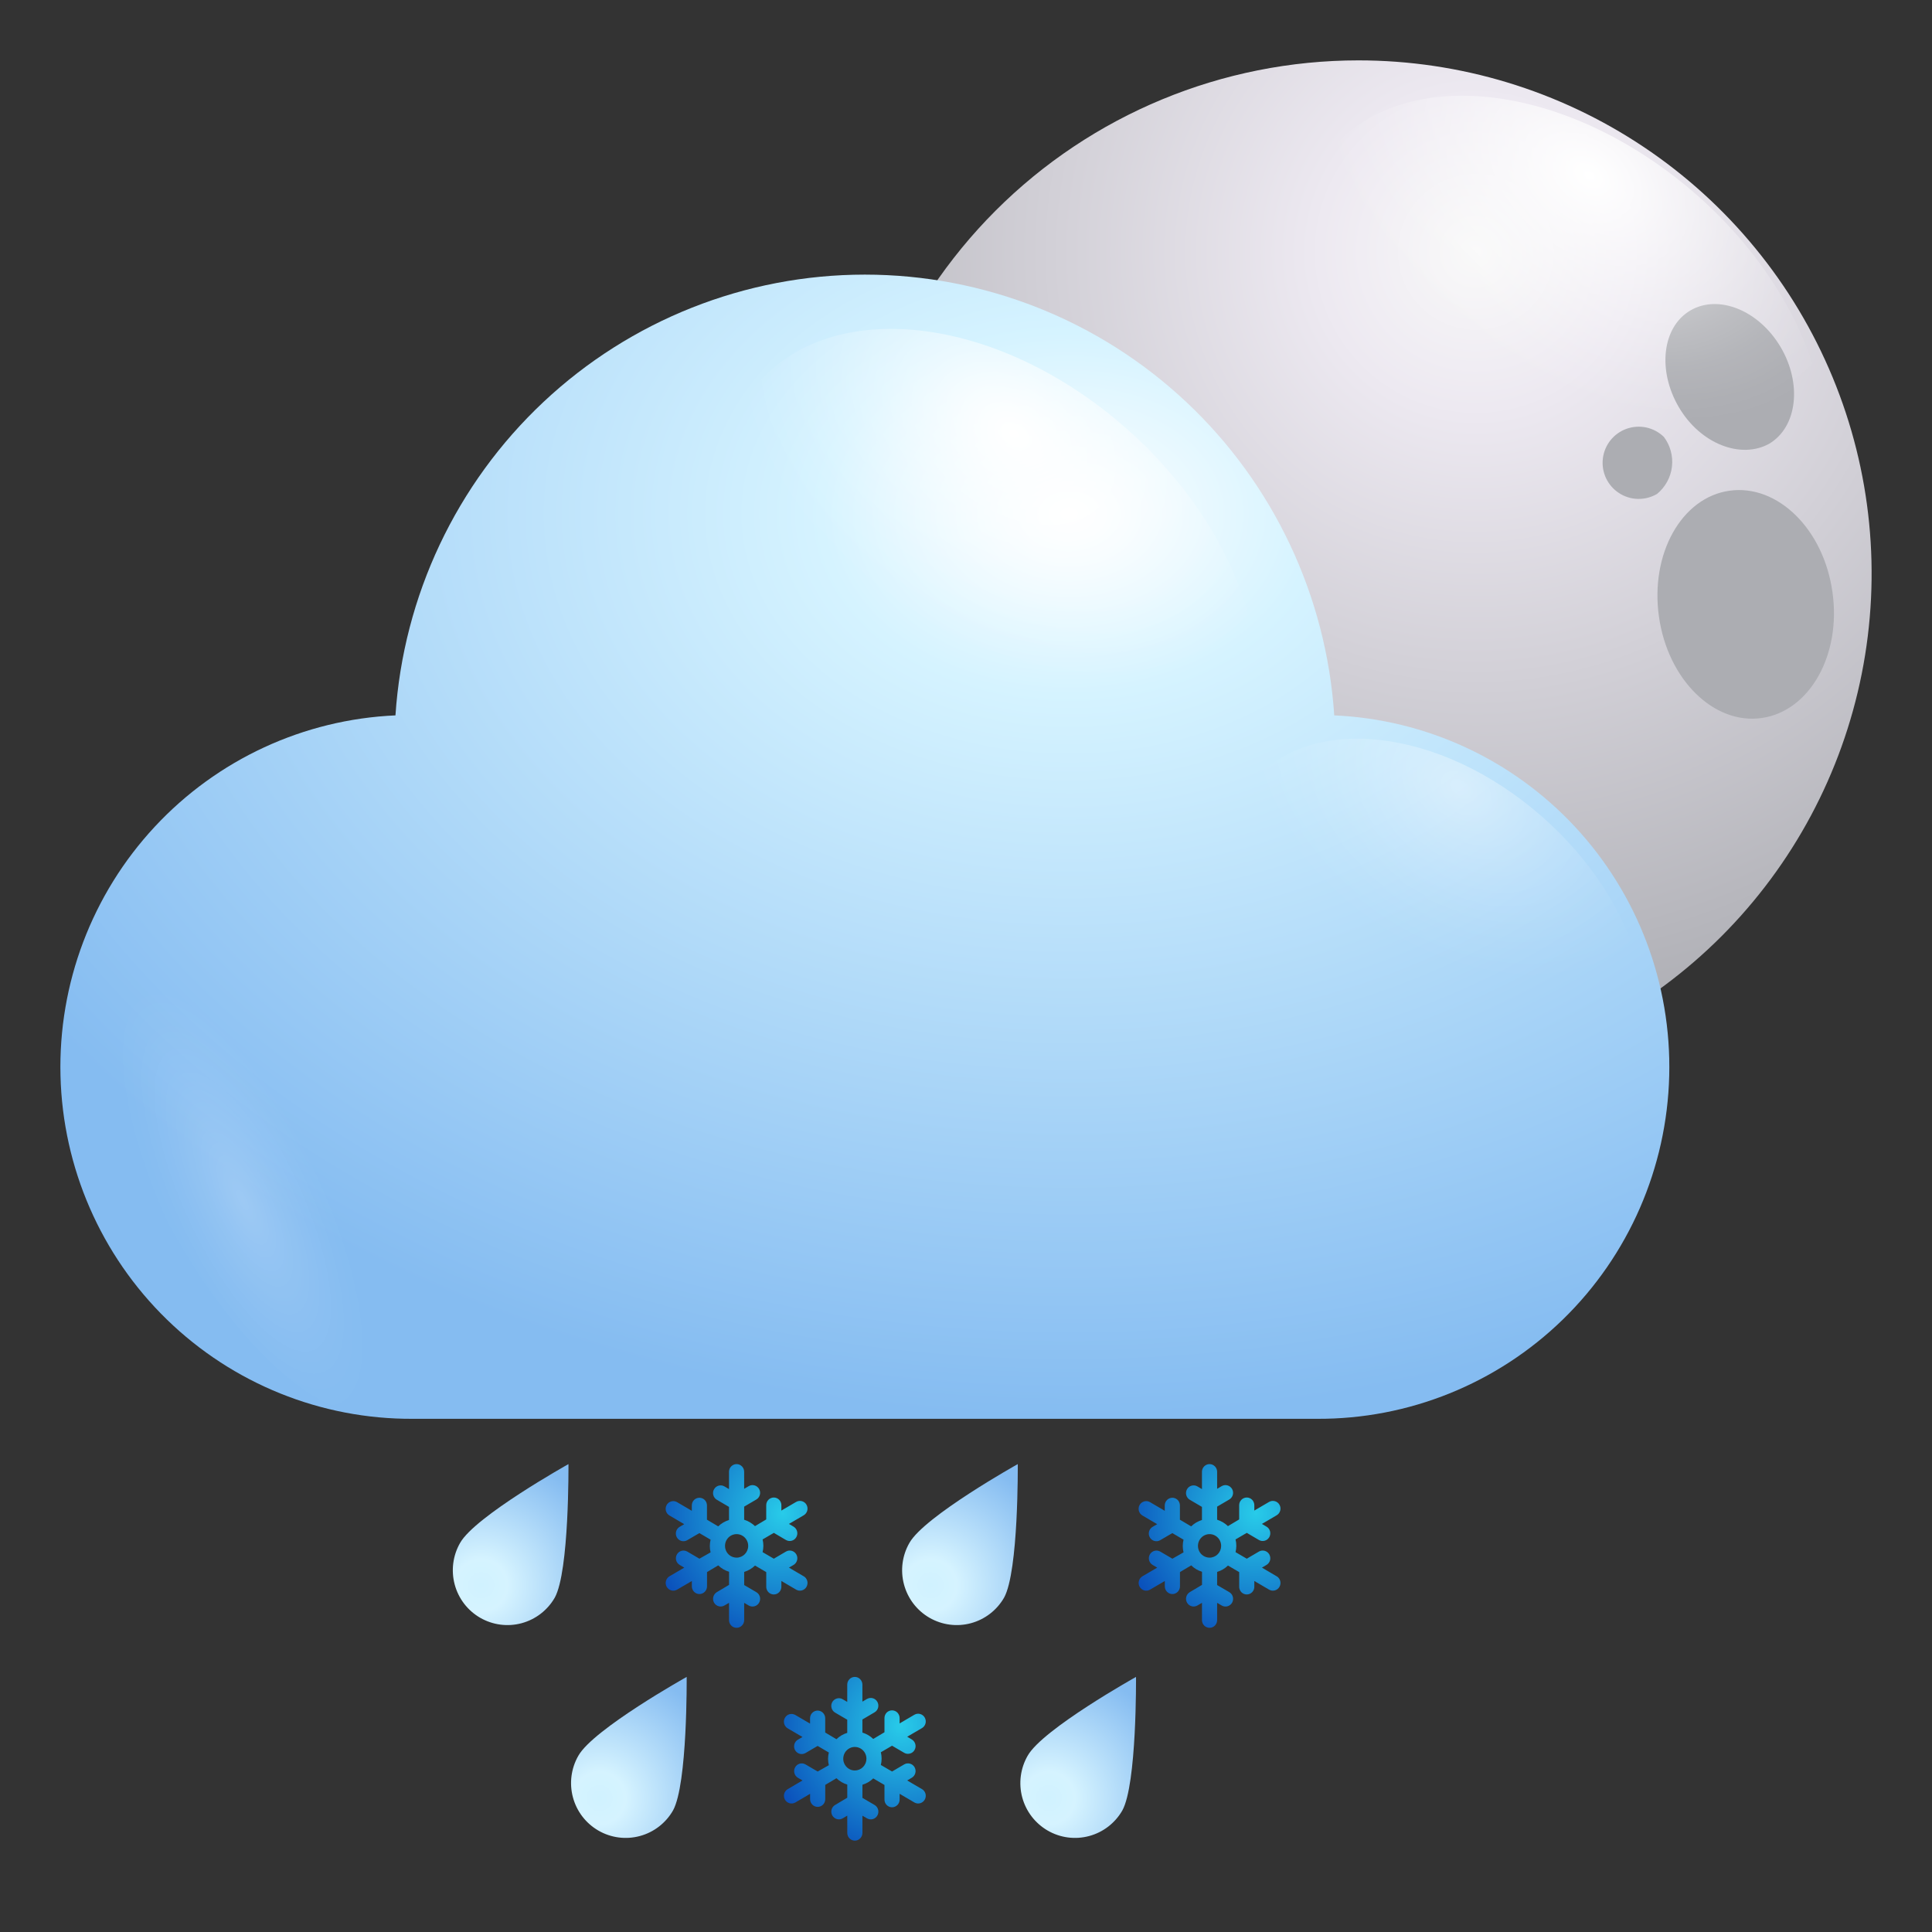 <svg width="64" height="64" viewBox="0 0 64 64" fill="none" xmlns="http://www.w3.org/2000/svg">
<rect x="0" y="0" width="64" height="64" fill="#333333" stroke="none"/>
<path d="M26.624 52.217L26.135 51.929L26.287 51.841C26.315 51.824 26.34 51.802 26.361 51.775C26.381 51.749 26.396 51.718 26.404 51.686C26.413 51.654 26.415 51.62 26.411 51.587C26.407 51.553 26.396 51.521 26.38 51.492C26.363 51.463 26.341 51.438 26.315 51.417C26.289 51.397 26.259 51.382 26.227 51.373C26.195 51.364 26.162 51.362 26.129 51.366C26.096 51.37 26.065 51.381 26.036 51.398L25.634 51.634L25.262 51.417C25.296 51.279 25.296 51.134 25.262 50.996L25.634 50.778L26.035 51.014C26.064 51.031 26.096 51.041 26.129 51.046C26.161 51.05 26.195 51.048 26.227 51.039C26.259 51.03 26.288 51.015 26.315 50.995C26.341 50.974 26.363 50.949 26.379 50.92C26.396 50.891 26.407 50.858 26.411 50.825C26.415 50.792 26.413 50.758 26.404 50.726C26.395 50.693 26.381 50.663 26.36 50.636C26.34 50.61 26.315 50.588 26.287 50.571L26.135 50.482L26.624 50.196C26.682 50.162 26.724 50.106 26.742 50.041C26.759 49.975 26.75 49.906 26.717 49.847C26.684 49.788 26.629 49.745 26.564 49.728C26.5 49.71 26.431 49.719 26.373 49.753L25.884 50.039V49.862C25.884 49.795 25.858 49.73 25.811 49.682C25.763 49.634 25.7 49.607 25.633 49.607C25.6 49.607 25.567 49.614 25.537 49.627C25.506 49.639 25.479 49.658 25.455 49.682C25.432 49.706 25.413 49.734 25.401 49.764C25.388 49.795 25.382 49.829 25.382 49.862V50.333L25.01 50.555C24.908 50.457 24.785 50.384 24.651 50.343V49.909L25.054 49.673C25.112 49.639 25.154 49.584 25.171 49.518C25.189 49.453 25.18 49.383 25.146 49.324C25.113 49.266 25.058 49.223 24.994 49.205C24.929 49.187 24.86 49.196 24.803 49.23L24.651 49.319V48.755C24.651 48.687 24.625 48.622 24.578 48.575C24.53 48.527 24.467 48.5 24.4 48.5C24.334 48.5 24.27 48.527 24.223 48.575C24.175 48.622 24.149 48.687 24.149 48.755V49.328L23.998 49.239C23.94 49.205 23.871 49.196 23.806 49.214C23.742 49.231 23.687 49.274 23.654 49.333C23.62 49.392 23.611 49.462 23.629 49.527C23.646 49.593 23.689 49.648 23.747 49.682L24.149 49.918V50.352C24.015 50.393 23.892 50.465 23.791 50.563L23.419 50.342V49.87C23.419 49.802 23.393 49.737 23.346 49.689C23.298 49.642 23.235 49.615 23.168 49.615C23.101 49.615 23.038 49.642 22.99 49.689C22.943 49.737 22.917 49.802 22.917 49.87V50.047L22.428 49.76C22.37 49.726 22.301 49.717 22.237 49.735C22.172 49.753 22.117 49.796 22.084 49.854C22.051 49.913 22.042 49.983 22.059 50.048C22.076 50.114 22.119 50.169 22.177 50.203L22.666 50.49L22.514 50.578C22.486 50.595 22.46 50.617 22.44 50.644C22.42 50.67 22.405 50.701 22.397 50.733C22.388 50.766 22.386 50.799 22.39 50.833C22.394 50.866 22.405 50.898 22.422 50.927C22.438 50.956 22.46 50.982 22.486 51.002C22.512 51.023 22.542 51.038 22.574 51.046C22.606 51.055 22.64 51.057 22.672 51.053C22.705 51.049 22.737 51.038 22.765 51.021L23.168 50.786L23.539 51.004C23.505 51.142 23.505 51.286 23.539 51.424L23.169 51.634L22.767 51.398C22.709 51.365 22.64 51.356 22.576 51.373C22.511 51.391 22.456 51.434 22.423 51.493C22.39 51.551 22.381 51.621 22.398 51.687C22.416 51.752 22.458 51.808 22.516 51.841L22.667 51.93L22.178 52.216C22.12 52.25 22.078 52.306 22.061 52.371C22.043 52.437 22.052 52.507 22.085 52.565C22.119 52.624 22.174 52.667 22.238 52.685C22.302 52.702 22.371 52.693 22.429 52.659L22.918 52.373V52.55C22.918 52.618 22.945 52.682 22.992 52.73C23.039 52.778 23.103 52.805 23.169 52.805C23.236 52.805 23.3 52.778 23.347 52.73C23.394 52.682 23.421 52.618 23.421 52.55V52.077L23.792 51.855C23.893 51.954 24.016 52.026 24.151 52.067V52.501L23.747 52.741C23.719 52.758 23.693 52.78 23.673 52.807C23.653 52.834 23.638 52.864 23.63 52.896C23.621 52.929 23.619 52.962 23.623 52.996C23.627 53.029 23.638 53.061 23.654 53.09C23.671 53.119 23.693 53.145 23.719 53.165C23.745 53.186 23.775 53.201 23.807 53.209C23.839 53.218 23.872 53.221 23.905 53.216C23.938 53.212 23.97 53.201 23.998 53.184L24.15 53.096V53.669C24.15 53.736 24.176 53.801 24.223 53.849C24.27 53.897 24.334 53.923 24.401 53.923C24.467 53.923 24.531 53.897 24.578 53.849C24.625 53.801 24.652 53.736 24.652 53.669V53.096L24.803 53.185C24.861 53.219 24.93 53.228 24.994 53.21C25.059 53.193 25.114 53.15 25.147 53.091C25.18 53.032 25.189 52.962 25.172 52.897C25.155 52.832 25.112 52.776 25.054 52.742L24.652 52.507V52.072C24.786 52.031 24.909 51.959 25.011 51.861L25.383 52.078V52.55C25.381 52.585 25.386 52.619 25.398 52.652C25.409 52.684 25.428 52.714 25.451 52.739C25.474 52.764 25.503 52.784 25.534 52.798C25.566 52.812 25.599 52.819 25.633 52.819C25.668 52.819 25.701 52.812 25.733 52.798C25.764 52.784 25.792 52.764 25.816 52.739C25.839 52.714 25.857 52.684 25.869 52.652C25.881 52.619 25.886 52.585 25.884 52.55V52.372L26.373 52.659C26.402 52.675 26.433 52.686 26.466 52.691C26.499 52.695 26.532 52.693 26.564 52.684C26.596 52.675 26.626 52.66 26.652 52.64C26.679 52.619 26.701 52.594 26.717 52.565C26.733 52.535 26.744 52.503 26.748 52.47C26.753 52.437 26.75 52.403 26.742 52.371C26.733 52.338 26.718 52.308 26.698 52.281C26.678 52.255 26.653 52.232 26.624 52.216V52.217ZM24.401 51.599C24.325 51.599 24.25 51.576 24.187 51.534C24.124 51.491 24.075 51.43 24.046 51.359C24.017 51.287 24.009 51.209 24.024 51.133C24.039 51.058 24.075 50.988 24.129 50.934C24.183 50.879 24.251 50.842 24.326 50.827C24.4 50.812 24.478 50.82 24.548 50.849C24.618 50.879 24.678 50.929 24.72 50.993C24.763 51.057 24.785 51.132 24.785 51.209C24.785 51.313 24.744 51.412 24.672 51.485C24.6 51.558 24.503 51.599 24.401 51.599Z" fill="url(#paint0_radial_6320_3292)"/>
<path d="M42.291 52.217L41.803 51.929L41.954 51.841C41.983 51.824 42.008 51.802 42.028 51.775C42.048 51.749 42.063 51.718 42.072 51.686C42.08 51.654 42.083 51.62 42.078 51.587C42.074 51.553 42.063 51.521 42.047 51.492C42.031 51.463 42.009 51.438 41.983 51.417C41.956 51.397 41.926 51.382 41.895 51.373C41.863 51.364 41.829 51.362 41.797 51.366C41.764 51.37 41.732 51.381 41.703 51.398L41.301 51.634L40.929 51.417C40.963 51.279 40.963 51.134 40.929 50.996L41.301 50.778L41.703 51.014C41.731 51.031 41.763 51.041 41.796 51.046C41.829 51.05 41.862 51.048 41.894 51.039C41.926 51.03 41.956 51.015 41.982 50.995C42.008 50.974 42.03 50.949 42.047 50.92C42.063 50.891 42.074 50.858 42.078 50.825C42.082 50.792 42.08 50.758 42.072 50.726C42.063 50.693 42.048 50.663 42.028 50.636C42.008 50.61 41.983 50.588 41.954 50.571L41.803 50.482L42.291 50.196C42.349 50.162 42.392 50.106 42.409 50.041C42.427 49.975 42.418 49.906 42.384 49.847C42.351 49.788 42.296 49.745 42.232 49.728C42.167 49.71 42.098 49.719 42.04 49.753L41.551 50.039V49.862C41.551 49.795 41.525 49.73 41.478 49.682C41.431 49.634 41.367 49.607 41.3 49.607C41.267 49.607 41.235 49.614 41.204 49.627C41.174 49.639 41.146 49.658 41.123 49.682C41.099 49.706 41.081 49.734 41.068 49.764C41.056 49.795 41.049 49.829 41.049 49.862V50.333L40.677 50.555C40.576 50.457 40.453 50.384 40.319 50.343V49.909L40.721 49.673C40.779 49.639 40.821 49.584 40.839 49.518C40.856 49.453 40.847 49.383 40.814 49.324C40.78 49.266 40.725 49.223 40.661 49.205C40.596 49.187 40.528 49.196 40.47 49.23L40.319 49.319V48.755C40.319 48.687 40.292 48.622 40.245 48.575C40.198 48.527 40.134 48.5 40.067 48.5C40.001 48.5 39.937 48.527 39.89 48.575C39.843 48.622 39.816 48.687 39.816 48.755V49.328L39.665 49.239C39.607 49.205 39.538 49.196 39.474 49.214C39.409 49.231 39.354 49.274 39.321 49.333C39.288 49.392 39.279 49.462 39.296 49.527C39.314 49.593 39.356 49.648 39.414 49.682L39.816 49.918V50.352C39.682 50.393 39.559 50.465 39.458 50.563L39.086 50.342V49.87C39.086 49.802 39.06 49.737 39.013 49.689C38.966 49.642 38.902 49.615 38.835 49.615C38.769 49.615 38.705 49.642 38.658 49.689C38.611 49.737 38.584 49.802 38.584 49.87V50.047L38.095 49.76C38.037 49.726 37.968 49.717 37.904 49.735C37.839 49.753 37.785 49.796 37.751 49.854C37.718 49.913 37.709 49.983 37.726 50.048C37.744 50.114 37.786 50.169 37.844 50.203L38.333 50.49L38.182 50.578C38.153 50.595 38.128 50.617 38.108 50.644C38.087 50.67 38.073 50.701 38.064 50.733C38.055 50.766 38.053 50.799 38.057 50.833C38.062 50.866 38.072 50.898 38.089 50.927C38.105 50.956 38.127 50.982 38.154 51.002C38.18 51.023 38.21 51.038 38.242 51.046C38.273 51.055 38.307 51.057 38.34 51.053C38.372 51.049 38.404 51.038 38.433 51.021L38.835 50.786L39.206 51.004C39.172 51.142 39.172 51.286 39.206 51.424L38.837 51.634L38.434 51.398C38.376 51.365 38.307 51.356 38.243 51.373C38.179 51.391 38.124 51.434 38.09 51.493C38.057 51.551 38.048 51.621 38.066 51.687C38.083 51.752 38.125 51.808 38.183 51.841L38.334 51.93L37.845 52.216C37.788 52.25 37.745 52.306 37.728 52.371C37.71 52.437 37.719 52.507 37.753 52.565C37.786 52.624 37.841 52.667 37.905 52.685C37.97 52.702 38.039 52.693 38.096 52.659L38.586 52.373V52.55C38.586 52.618 38.612 52.682 38.659 52.73C38.706 52.778 38.77 52.805 38.837 52.805C38.903 52.805 38.967 52.778 39.014 52.73C39.061 52.682 39.088 52.618 39.088 52.55V52.077L39.46 51.855C39.56 51.954 39.683 52.026 39.818 52.067V52.501L39.415 52.741C39.386 52.758 39.361 52.78 39.341 52.807C39.32 52.834 39.306 52.864 39.297 52.896C39.288 52.929 39.286 52.962 39.29 52.996C39.295 53.029 39.305 53.061 39.322 53.09C39.338 53.119 39.36 53.145 39.386 53.165C39.413 53.186 39.443 53.201 39.474 53.209C39.506 53.218 39.54 53.221 39.572 53.216C39.605 53.212 39.637 53.201 39.666 53.184L39.817 53.096V53.669C39.817 53.736 39.843 53.801 39.891 53.849C39.938 53.897 40.002 53.923 40.068 53.923C40.135 53.923 40.199 53.897 40.246 53.849C40.293 53.801 40.319 53.736 40.319 53.669V53.096L40.471 53.185C40.529 53.219 40.597 53.228 40.662 53.21C40.726 53.193 40.781 53.15 40.815 53.091C40.848 53.032 40.857 52.962 40.839 52.897C40.822 52.832 40.78 52.776 40.722 52.742L40.319 52.507V52.072C40.454 52.031 40.577 51.959 40.678 51.861L41.05 52.078V52.55C41.048 52.585 41.053 52.619 41.065 52.652C41.077 52.684 41.095 52.714 41.118 52.739C41.142 52.764 41.17 52.784 41.201 52.798C41.233 52.812 41.267 52.819 41.301 52.819C41.335 52.819 41.368 52.812 41.4 52.798C41.431 52.784 41.459 52.764 41.483 52.739C41.506 52.714 41.525 52.684 41.536 52.652C41.548 52.619 41.553 52.585 41.551 52.55V52.372L42.04 52.659C42.069 52.675 42.101 52.686 42.134 52.691C42.166 52.695 42.2 52.693 42.232 52.684C42.264 52.675 42.294 52.66 42.32 52.64C42.346 52.619 42.368 52.594 42.384 52.565C42.401 52.535 42.411 52.503 42.416 52.47C42.42 52.437 42.418 52.403 42.409 52.371C42.401 52.338 42.386 52.308 42.365 52.281C42.345 52.255 42.32 52.232 42.291 52.216V52.217ZM40.068 51.599C39.992 51.599 39.918 51.576 39.855 51.534C39.791 51.491 39.742 51.43 39.713 51.359C39.684 51.287 39.676 51.209 39.691 51.133C39.706 51.058 39.743 50.988 39.796 50.934C39.85 50.879 39.919 50.842 39.993 50.827C40.068 50.812 40.145 50.82 40.215 50.849C40.285 50.879 40.345 50.929 40.388 50.993C40.43 51.057 40.452 51.132 40.452 51.209C40.452 51.313 40.412 51.412 40.34 51.485C40.268 51.558 40.17 51.599 40.068 51.599Z" fill="url(#paint1_radial_6320_3292)"/>
<path d="M33.261 52.925C33.021 53.342 32.626 53.646 32.162 53.771C31.699 53.896 31.205 53.83 30.789 53.59C30.373 53.349 30.07 52.953 29.946 52.487C29.821 52.023 29.886 51.527 30.126 51.11C30.624 50.227 33.715 48.5 33.715 48.5C33.715 48.5 33.745 52.055 33.261 52.925Z" fill="url(#paint2_radial_6320_3292)"/>
<path style="mix-blend-mode:overlay" d="M30.179 52.62C29.897 51.883 30.069 51.11 30.558 50.894C31.047 50.677 31.676 51.092 31.958 51.825C32.24 52.559 32.068 53.336 31.575 53.556C31.082 53.777 30.443 53.358 30.179 52.62Z" fill="url(#paint3_radial_6320_3292)"/>
<path d="M18.377 52.925C18.137 53.342 17.742 53.646 17.278 53.771C16.815 53.896 16.321 53.83 15.905 53.59C15.489 53.349 15.186 52.953 15.062 52.487C14.938 52.023 15.002 51.527 15.242 51.11C15.74 50.227 18.831 48.5 18.831 48.5C18.831 48.5 18.861 52.055 18.377 52.925Z" fill="url(#paint4_radial_6320_3292)"/>
<path style="mix-blend-mode:overlay" d="M15.295 52.62C15.014 51.883 15.185 51.11 15.674 50.894C16.163 50.677 16.792 51.092 17.074 51.825C17.356 52.559 17.184 53.336 16.691 53.556C16.198 53.777 15.559 53.358 15.295 52.62Z" fill="url(#paint5_radial_6320_3292)"/>
<path d="M30.541 59.267L30.052 58.98L30.203 58.891C30.232 58.874 30.257 58.852 30.277 58.825C30.298 58.799 30.312 58.769 30.321 58.736C30.33 58.704 30.332 58.67 30.328 58.637C30.324 58.604 30.313 58.572 30.297 58.542C30.28 58.513 30.258 58.488 30.232 58.467C30.206 58.447 30.176 58.432 30.144 58.423C30.112 58.414 30.079 58.412 30.046 58.416C30.013 58.42 29.982 58.431 29.953 58.448L29.55 58.684L29.179 58.467C29.213 58.329 29.213 58.184 29.179 58.046L29.55 57.829L29.952 58.064C29.981 58.081 30.013 58.092 30.045 58.096C30.078 58.1 30.111 58.098 30.143 58.089C30.175 58.081 30.205 58.066 30.232 58.045C30.258 58.025 30.28 57.999 30.296 57.97C30.313 57.941 30.323 57.909 30.328 57.876C30.332 57.842 30.33 57.808 30.321 57.776C30.312 57.744 30.297 57.713 30.277 57.687C30.257 57.66 30.232 57.638 30.203 57.621L30.052 57.532L30.541 57.246C30.599 57.212 30.641 57.157 30.659 57.091C30.676 57.026 30.667 56.956 30.634 56.897C30.601 56.839 30.546 56.796 30.481 56.778C30.417 56.76 30.348 56.769 30.29 56.803L29.801 57.09V56.912C29.801 56.845 29.774 56.78 29.727 56.732C29.68 56.684 29.616 56.658 29.55 56.658C29.517 56.658 29.484 56.664 29.454 56.677C29.423 56.69 29.395 56.708 29.372 56.732C29.349 56.756 29.33 56.784 29.318 56.815C29.305 56.846 29.299 56.879 29.299 56.912V57.383L28.927 57.605C28.825 57.507 28.702 57.435 28.568 57.394V56.96L28.971 56.723C29.028 56.69 29.071 56.634 29.088 56.569C29.105 56.503 29.097 56.433 29.063 56.375C29.03 56.316 28.975 56.273 28.91 56.255C28.846 56.238 28.777 56.247 28.719 56.28L28.568 56.369V55.805C28.568 55.737 28.541 55.673 28.494 55.625C28.447 55.577 28.384 55.55 28.317 55.55C28.25 55.55 28.186 55.577 28.139 55.625C28.092 55.673 28.066 55.737 28.066 55.805V56.378L27.914 56.289C27.857 56.255 27.788 56.246 27.723 56.264C27.659 56.282 27.604 56.325 27.57 56.383C27.537 56.442 27.528 56.512 27.546 56.577C27.563 56.643 27.605 56.699 27.663 56.732L28.066 56.968V57.403C27.932 57.443 27.809 57.516 27.708 57.614L27.336 57.392V56.92C27.336 56.852 27.309 56.787 27.262 56.74C27.215 56.692 27.151 56.665 27.085 56.665C27.018 56.665 26.954 56.692 26.907 56.74C26.86 56.787 26.834 56.852 26.834 56.92V57.097L26.345 56.81C26.287 56.777 26.218 56.768 26.153 56.785C26.089 56.803 26.034 56.846 26.001 56.905C25.967 56.963 25.959 57.033 25.976 57.099C25.993 57.164 26.036 57.22 26.093 57.254L26.583 57.54L26.431 57.629C26.402 57.645 26.377 57.667 26.357 57.694C26.337 57.721 26.322 57.751 26.314 57.783C26.305 57.816 26.303 57.85 26.307 57.883C26.311 57.916 26.322 57.948 26.338 57.977C26.355 58.006 26.377 58.032 26.403 58.052C26.429 58.073 26.459 58.088 26.491 58.097C26.523 58.105 26.556 58.108 26.589 58.103C26.622 58.099 26.654 58.088 26.682 58.072L27.085 57.836L27.456 58.054C27.422 58.192 27.422 58.336 27.456 58.475L27.086 58.684L26.684 58.449C26.626 58.415 26.557 58.406 26.493 58.423C26.428 58.441 26.373 58.484 26.34 58.543C26.306 58.602 26.298 58.671 26.315 58.737C26.332 58.802 26.375 58.858 26.433 58.892L26.584 58.98L26.095 59.267C26.037 59.3 25.995 59.356 25.977 59.422C25.96 59.487 25.969 59.557 26.002 59.616C26.035 59.674 26.09 59.717 26.155 59.735C26.219 59.752 26.288 59.743 26.346 59.71L26.835 59.423V59.6C26.835 59.668 26.862 59.733 26.909 59.781C26.956 59.828 27.02 59.855 27.086 59.855C27.153 59.855 27.217 59.828 27.264 59.781C27.311 59.733 27.337 59.668 27.337 59.6V59.127L27.709 58.906C27.81 59.004 27.933 59.077 28.067 59.117V59.552L27.664 59.792C27.635 59.808 27.61 59.831 27.59 59.857C27.57 59.884 27.555 59.914 27.546 59.947C27.538 59.979 27.536 60.013 27.54 60.046C27.544 60.079 27.555 60.111 27.571 60.141C27.588 60.17 27.61 60.195 27.636 60.215C27.662 60.236 27.692 60.251 27.724 60.26C27.756 60.269 27.789 60.271 27.822 60.267C27.855 60.262 27.887 60.251 27.915 60.235L28.067 60.146V60.719C28.067 60.786 28.093 60.851 28.14 60.899C28.187 60.947 28.251 60.974 28.318 60.974C28.384 60.974 28.448 60.947 28.495 60.899C28.542 60.851 28.569 60.786 28.569 60.719V60.147L28.72 60.235C28.778 60.269 28.847 60.278 28.911 60.261C28.976 60.243 29.031 60.2 29.064 60.141C29.097 60.083 29.106 60.013 29.089 59.947C29.071 59.882 29.029 59.826 28.971 59.792L28.569 59.557V59.122C28.703 59.082 28.826 59.01 28.927 58.912L29.299 59.129V59.6C29.298 59.635 29.303 59.669 29.314 59.702C29.326 59.734 29.344 59.764 29.368 59.789C29.391 59.814 29.42 59.834 29.451 59.848C29.482 59.862 29.516 59.869 29.55 59.869C29.584 59.869 29.618 59.862 29.649 59.848C29.681 59.834 29.709 59.814 29.732 59.789C29.756 59.764 29.774 59.734 29.786 59.702C29.798 59.669 29.803 59.635 29.801 59.6V59.422L30.29 59.709C30.319 59.726 30.35 59.736 30.383 59.741C30.416 59.745 30.449 59.743 30.481 59.734C30.513 59.725 30.543 59.71 30.569 59.69C30.595 59.669 30.617 59.644 30.634 59.615C30.65 59.586 30.661 59.554 30.665 59.52C30.669 59.487 30.667 59.453 30.659 59.421C30.65 59.389 30.635 59.358 30.615 59.332C30.595 59.305 30.57 59.283 30.541 59.266V59.267ZM28.318 58.65C28.242 58.65 28.167 58.627 28.104 58.584C28.041 58.541 27.992 58.48 27.963 58.409C27.933 58.338 27.926 58.259 27.941 58.184C27.956 58.108 27.992 58.039 28.046 57.984C28.1 57.93 28.168 57.892 28.243 57.877C28.317 57.862 28.395 57.87 28.465 57.9C28.535 57.929 28.595 57.979 28.637 58.043C28.679 58.107 28.702 58.183 28.702 58.26C28.702 58.363 28.661 58.462 28.589 58.535C28.517 58.608 28.419 58.649 28.318 58.65Z" fill="url(#paint6_radial_6320_3292)"/>
<path d="M37.178 59.975C36.938 60.392 36.543 60.697 36.079 60.821C35.615 60.946 35.122 60.881 34.706 60.64C34.29 60.399 33.987 60.003 33.862 59.538C33.738 59.073 33.803 58.577 34.043 58.16C34.541 57.277 37.632 55.55 37.632 55.55C37.632 55.55 37.662 59.105 37.178 59.975Z" fill="url(#paint7_radial_6320_3292)"/>
<path style="mix-blend-mode:overlay" d="M34.096 59.671C33.814 58.933 33.986 58.16 34.475 57.944C34.963 57.727 35.593 58.143 35.875 58.876C36.157 59.609 35.985 60.386 35.492 60.607C34.999 60.828 34.36 60.408 34.096 59.671Z" fill="url(#paint8_radial_6320_3292)"/>
<path d="M22.294 59.975C22.054 60.392 21.659 60.697 21.195 60.821C20.732 60.946 20.238 60.881 19.822 60.64C19.406 60.399 19.103 60.003 18.979 59.538C18.854 59.073 18.919 58.577 19.159 58.16C19.657 57.277 22.747 55.55 22.747 55.55C22.747 55.55 22.778 59.105 22.294 59.975Z" fill="url(#paint9_radial_6320_3292)"/>
<path style="mix-blend-mode:overlay" d="M19.212 59.671C18.93 58.933 19.102 58.16 19.591 57.944C20.079 57.727 20.709 58.143 20.991 58.876C21.273 59.609 21.101 60.386 20.608 60.607C20.115 60.828 19.476 60.408 19.212 59.671Z" fill="url(#paint10_radial_6320_3292)"/>
<path d="M28 19C28 22.362 28.997 25.649 30.865 28.445C32.733 31.24 35.388 33.419 38.494 34.706C41.601 35.993 45.019 36.329 48.316 35.673C51.614 35.017 54.643 33.398 57.021 31.021C59.398 28.643 61.017 25.614 61.673 22.317C62.329 19.019 61.993 15.601 60.706 12.494C59.419 9.388 57.24 6.733 54.445 4.865C51.649 2.997 48.362 2 45 2C40.491 2 36.167 3.791 32.979 6.979C29.791 10.167 28 14.491 28 19Z" fill="url(#paint11_radial_6320_3292)"/>
<path d="M33.125 22.01C34.724 21.865 35.864 20.052 35.675 17.961C35.486 15.871 34.038 14.29 32.439 14.435C30.84 14.58 29.7 16.387 29.889 18.477C30.078 20.568 31.526 22.148 33.125 22.01Z" fill="#ACADB2"/>
<path d="M31.74 23.515C30.783 24.018 30.537 25.441 31.198 26.694C31.86 27.947 33.163 28.583 34.12 28.054C35.077 27.525 35.323 26.128 34.661 24.875C34 23.622 32.703 23.023 31.74 23.515Z" fill="#ACADB2"/>
<path d="M35.53 22.016C35.208 22.085 34.916 22.254 34.695 22.499C34.474 22.743 34.335 23.051 34.298 23.378C34.261 23.706 34.328 24.037 34.489 24.324C34.65 24.611 34.898 24.841 35.196 24.981C35.495 25.12 35.83 25.162 36.154 25.102C36.477 25.041 36.774 24.88 37.001 24.641C37.229 24.403 37.376 24.099 37.421 23.772C37.467 23.446 37.409 23.113 37.255 22.822C37.129 22.489 36.879 22.219 36.556 22.069C36.234 21.918 35.866 21.899 35.53 22.016Z" fill="#ACADB2"/>
<path d="M60.703 19.617C60.413 17.533 58.89 16.035 57.297 16.255C55.704 16.475 54.659 18.345 54.955 20.429C55.25 22.513 56.774 24.012 58.361 23.785C59.947 23.558 60.999 21.695 60.703 19.617Z" fill="#ACADB2"/>
<path d="M58.606 14.7C59.538 14.146 59.702 12.71 58.984 11.495C58.266 10.28 56.925 9.738 55.993 10.286C55.062 10.834 54.898 12.269 55.615 13.491C56.333 14.712 57.674 15.216 58.606 14.7Z" fill="#ACADB2"/>
<path d="M55.118 14.473C54.958 14.318 54.758 14.21 54.54 14.162C54.322 14.115 54.096 14.129 53.885 14.203C53.675 14.278 53.49 14.409 53.35 14.583C53.211 14.758 53.123 14.967 53.097 15.188C53.07 15.41 53.106 15.634 53.2 15.836C53.294 16.038 53.443 16.21 53.63 16.332C53.816 16.454 54.033 16.522 54.256 16.527C54.479 16.532 54.699 16.475 54.892 16.362C55.166 16.137 55.343 15.815 55.385 15.463C55.427 15.111 55.332 14.756 55.118 14.473Z" fill="#ACADB2"/>
<path style="mix-blend-mode:overlay" d="M47.594 17.25C43.269 13.736 41.575 8.391 43.816 5.287C46.058 2.183 51.372 2.541 55.729 6.055C60.086 9.568 61.742 14.92 59.507 18.018C57.272 21.116 51.926 20.763 47.594 17.25Z" fill="url(#paint12_radial_6320_3292)"/>
<path style="mix-blend-mode:overlay" opacity="0.4" d="M29.977 22.759C30.55 20.87 33.465 21.657 36.494 24.497C39.522 27.336 41.531 31.165 40.932 33.047C40.334 34.93 37.444 34.149 34.416 31.309C31.387 28.47 29.404 24.635 29.977 22.759Z" fill="url(#paint13_radial_6320_3292)"/>
<path style="mix-blend-mode:overlay" opacity="0.4" d="M34.26 21.38C34.675 20.001 36.805 20.569 39.016 22.655C41.227 24.74 42.675 27.539 42.26 28.923C41.844 30.308 39.709 29.729 37.498 27.649C35.287 25.569 33.838 22.776 34.26 21.38Z" fill="url(#paint14_radial_6320_3292)"/>
<path d="M44.199 23.698C43.936 19.738 42.183 16.027 39.296 13.316C36.409 10.605 32.603 9.097 28.649 9.097C24.696 9.097 20.89 10.605 18.003 13.316C15.116 16.027 13.363 19.738 13.1 23.698C10.062 23.832 7.197 25.158 5.123 27.39C3.048 29.622 1.928 32.581 2.004 35.633C2.079 38.684 3.344 41.584 5.527 43.71C7.71 45.835 10.636 47.017 13.677 47H43.622C46.663 47.017 49.589 45.835 51.772 43.71C53.955 41.584 55.219 38.684 55.295 35.633C55.371 32.581 54.251 29.622 52.176 27.39C50.101 25.158 47.237 23.832 44.199 23.698Z" fill="url(#paint15_radial_6320_3292)"/>
<path style="mix-blend-mode:overlay" d="M28.655 25.14C24.28 21.583 22.571 16.16 24.84 13.031C27.108 9.903 32.488 10.25 36.863 13.813C41.238 17.377 42.941 22.794 40.678 25.922C38.416 29.051 33.025 28.698 28.655 25.14Z" fill="url(#paint16_radial_6320_3292)"/>
<path style="mix-blend-mode:overlay" opacity="0.4" d="M44.286 35.667C40.822 32.869 39.507 28.605 41.284 26.148C43.062 23.692 47.299 23.964 50.739 26.762C54.179 29.561 55.512 33.819 53.734 36.276C51.957 38.732 47.72 38.46 44.286 35.667Z" fill="url(#paint17_radial_6320_3292)"/>
<path style="mix-blend-mode:overlay" opacity="0.2" d="M10.375 36.056C7.835 32.087 4.892 30.175 3.795 31.809C2.698 33.443 3.859 37.944 6.392 41.913C8.926 45.882 11.876 47.799 12.978 46.189C14.081 44.578 12.909 40.03 10.375 36.056Z" fill="url(#paint18_radial_6320_3292)"/>
<defs>
<radialGradient id="paint0_radial_6320_3292" cx="0" cy="0" r="1" gradientUnits="userSpaceOnUse" gradientTransform="translate(25.934 50.127) scale(4.56 4.625)">
<stop stop-color="#28CBE9"/>
<stop offset="1" stop-color="#0A4FBB"/>
</radialGradient>
<radialGradient id="paint1_radial_6320_3292" cx="0" cy="0" r="1" gradientUnits="userSpaceOnUse" gradientTransform="translate(41.602 50.127) scale(4.56 4.625)">
<stop stop-color="#28CBE9"/>
<stop offset="1" stop-color="#0A4FBB"/>
</radialGradient>
<radialGradient id="paint2_radial_6320_3292" cx="0" cy="0" r="1" gradientUnits="userSpaceOnUse" gradientTransform="translate(30.825 52.517) rotate(30.076) scale(4.358 4.364)">
<stop stop-color="#D0F2FF"/>
<stop offset="0.2" stop-color="#D5F3FF"/>
<stop offset="1" stop-color="#85BCF1"/>
</radialGradient>
<radialGradient id="paint3_radial_6320_3292" cx="0" cy="0" r="1" gradientUnits="userSpaceOnUse" gradientTransform="translate(36.827 55.417) rotate(155.891) scale(0.972 1.427)">
<stop stop-color="white"/>
<stop offset="0.1" stop-color="white" stop-opacity="0.85"/>
<stop offset="0.29" stop-color="white" stop-opacity="0.59"/>
<stop offset="0.47" stop-color="white" stop-opacity="0.38"/>
<stop offset="0.63" stop-color="white" stop-opacity="0.22"/>
<stop offset="0.78" stop-color="white" stop-opacity="0.1"/>
<stop offset="0.91" stop-color="white" stop-opacity="0.03"/>
<stop offset="1" stop-color="white" stop-opacity="0"/>
</radialGradient>
<radialGradient id="paint4_radial_6320_3292" cx="0" cy="0" r="1" gradientUnits="userSpaceOnUse" gradientTransform="translate(15.941 52.517) rotate(30.076) scale(4.358 4.364)">
<stop stop-color="#D0F2FF"/>
<stop offset="0.2" stop-color="#D5F3FF"/>
<stop offset="1" stop-color="#85BCF1"/>
</radialGradient>
<radialGradient id="paint5_radial_6320_3292" cx="0" cy="0" r="1" gradientUnits="userSpaceOnUse" gradientTransform="translate(21.943 55.417) rotate(155.891) scale(0.972 1.427)">
<stop stop-color="white"/>
<stop offset="0.1" stop-color="white" stop-opacity="0.85"/>
<stop offset="0.29" stop-color="white" stop-opacity="0.59"/>
<stop offset="0.47" stop-color="white" stop-opacity="0.38"/>
<stop offset="0.63" stop-color="white" stop-opacity="0.22"/>
<stop offset="0.78" stop-color="white" stop-opacity="0.1"/>
<stop offset="0.91" stop-color="white" stop-opacity="0.03"/>
<stop offset="1" stop-color="white" stop-opacity="0"/>
</radialGradient>
<radialGradient id="paint6_radial_6320_3292" cx="0" cy="0" r="1" gradientUnits="userSpaceOnUse" gradientTransform="translate(29.851 57.177) scale(4.56 4.625)">
<stop stop-color="#28CBE9"/>
<stop offset="1" stop-color="#0A4FBB"/>
</radialGradient>
<radialGradient id="paint7_radial_6320_3292" cx="0" cy="0" r="1" gradientUnits="userSpaceOnUse" gradientTransform="translate(34.742 59.567) rotate(30.076) scale(4.358 4.364)">
<stop stop-color="#D0F2FF"/>
<stop offset="0.2" stop-color="#D5F3FF"/>
<stop offset="1" stop-color="#85BCF1"/>
</radialGradient>
<radialGradient id="paint8_radial_6320_3292" cx="0" cy="0" r="1" gradientUnits="userSpaceOnUse" gradientTransform="translate(40.744 62.467) rotate(155.891) scale(0.972 1.427)">
<stop stop-color="white"/>
<stop offset="0.1" stop-color="white" stop-opacity="0.85"/>
<stop offset="0.29" stop-color="white" stop-opacity="0.59"/>
<stop offset="0.47" stop-color="white" stop-opacity="0.38"/>
<stop offset="0.63" stop-color="white" stop-opacity="0.22"/>
<stop offset="0.78" stop-color="white" stop-opacity="0.1"/>
<stop offset="0.91" stop-color="white" stop-opacity="0.03"/>
<stop offset="1" stop-color="white" stop-opacity="0"/>
</radialGradient>
<radialGradient id="paint9_radial_6320_3292" cx="0" cy="0" r="1" gradientUnits="userSpaceOnUse" gradientTransform="translate(19.858 59.567) rotate(30.076) scale(4.358 4.364)">
<stop stop-color="#D0F2FF"/>
<stop offset="0.2" stop-color="#D5F3FF"/>
<stop offset="1" stop-color="#85BCF1"/>
</radialGradient>
<radialGradient id="paint10_radial_6320_3292" cx="0" cy="0" r="1" gradientUnits="userSpaceOnUse" gradientTransform="translate(25.86 62.467) rotate(155.891) scale(0.972 1.427)">
<stop stop-color="white"/>
<stop offset="0.1" stop-color="white" stop-opacity="0.85"/>
<stop offset="0.29" stop-color="white" stop-opacity="0.59"/>
<stop offset="0.47" stop-color="white" stop-opacity="0.38"/>
<stop offset="0.63" stop-color="white" stop-opacity="0.22"/>
<stop offset="0.78" stop-color="white" stop-opacity="0.1"/>
<stop offset="0.91" stop-color="white" stop-opacity="0.03"/>
<stop offset="1" stop-color="white" stop-opacity="0"/>
</radialGradient>
<radialGradient id="paint11_radial_6320_3292" cx="0" cy="0" r="1" gradientUnits="userSpaceOnUse" gradientTransform="translate(48.891 8.34) rotate(180) scale(32.275)">
<stop stop-color="#F8F8F8"/>
<stop offset="0.16" stop-color="#EDE9F1"/>
<stop offset="1" stop-color="#9B9DA2"/>
</radialGradient>
<radialGradient id="paint12_radial_6320_3292" cx="0" cy="0" r="1" gradientUnits="userSpaceOnUse" gradientTransform="translate(52.646 5.823) rotate(126.146) scale(6.895 10.075)">
<stop stop-color="white"/>
<stop offset="0.1" stop-color="white" stop-opacity="0.85"/>
<stop offset="0.29" stop-color="white" stop-opacity="0.59"/>
<stop offset="0.47" stop-color="white" stop-opacity="0.38"/>
<stop offset="0.63" stop-color="white" stop-opacity="0.22"/>
<stop offset="0.78" stop-color="white" stop-opacity="0.1"/>
<stop offset="0.91" stop-color="white" stop-opacity="0.03"/>
<stop offset="1" stop-color="white" stop-opacity="0"/>
</radialGradient>
<radialGradient id="paint13_radial_6320_3292" cx="0" cy="0" r="1" gradientUnits="userSpaceOnUse" gradientTransform="translate(28.131 23.039) rotate(-136.766) scale(7.513 3.193)">
<stop stop-color="white"/>
<stop offset="0.1" stop-color="white" stop-opacity="0.85"/>
<stop offset="0.29" stop-color="white" stop-opacity="0.59"/>
<stop offset="0.47" stop-color="white" stop-opacity="0.38"/>
<stop offset="0.63" stop-color="white" stop-opacity="0.22"/>
<stop offset="0.78" stop-color="white" stop-opacity="0.1"/>
<stop offset="0.91" stop-color="white" stop-opacity="0.03"/>
<stop offset="1" stop-color="white" stop-opacity="0"/>
</radialGradient>
<radialGradient id="paint14_radial_6320_3292" cx="0" cy="0" r="1" gradientUnits="userSpaceOnUse" gradientTransform="translate(31.554 20.651) rotate(-136.659) scale(5.497 2.337)">
<stop stop-color="white"/>
<stop offset="0.1" stop-color="white" stop-opacity="0.85"/>
<stop offset="0.29" stop-color="white" stop-opacity="0.59"/>
<stop offset="0.47" stop-color="white" stop-opacity="0.38"/>
<stop offset="0.63" stop-color="white" stop-opacity="0.22"/>
<stop offset="0.78" stop-color="white" stop-opacity="0.1"/>
<stop offset="0.91" stop-color="white" stop-opacity="0.03"/>
<stop offset="1" stop-color="white" stop-opacity="0"/>
</radialGradient>
<radialGradient id="paint15_radial_6320_3292" cx="0" cy="0" r="1" gradientUnits="userSpaceOnUse" gradientTransform="translate(35.356 17.108) rotate(180) scale(40.554 29.716)">
<stop stop-color="white"/>
<stop offset="0.2" stop-color="#D5F3FF"/>
<stop offset="1" stop-color="#85BCF1"/>
</radialGradient>
<radialGradient id="paint16_radial_6320_3292" cx="0" cy="0" r="1" gradientUnits="userSpaceOnUse" gradientTransform="translate(33.572 14.365) rotate(126.043) scale(6.988 10.198)">
<stop stop-color="white"/>
<stop offset="0.1" stop-color="white" stop-opacity="0.85"/>
<stop offset="0.29" stop-color="white" stop-opacity="0.59"/>
<stop offset="0.47" stop-color="white" stop-opacity="0.38"/>
<stop offset="0.63" stop-color="white" stop-opacity="0.22"/>
<stop offset="0.78" stop-color="white" stop-opacity="0.1"/>
<stop offset="0.91" stop-color="white" stop-opacity="0.03"/>
<stop offset="1" stop-color="white" stop-opacity="0"/>
</radialGradient>
<radialGradient id="paint17_radial_6320_3292" cx="0" cy="0" r="1" gradientUnits="userSpaceOnUse" gradientTransform="translate(48.342 26.077) rotate(126.043) scale(5.488 8.01)">
<stop stop-color="white"/>
<stop offset="0.1" stop-color="white" stop-opacity="0.85"/>
<stop offset="0.29" stop-color="white" stop-opacity="0.59"/>
<stop offset="0.47" stop-color="white" stop-opacity="0.38"/>
<stop offset="0.63" stop-color="white" stop-opacity="0.22"/>
<stop offset="0.78" stop-color="white" stop-opacity="0.1"/>
<stop offset="0.91" stop-color="white" stop-opacity="0.03"/>
<stop offset="1" stop-color="white" stop-opacity="0"/>
</radialGradient>
<radialGradient id="paint18_radial_6320_3292" cx="0" cy="0" r="1" gradientUnits="userSpaceOnUse" gradientTransform="translate(8.039 39.755) rotate(-25.621) scale(2.806 8.197)">
<stop stop-color="white"/>
<stop offset="0.1" stop-color="white" stop-opacity="0.85"/>
<stop offset="0.29" stop-color="white" stop-opacity="0.59"/>
<stop offset="0.47" stop-color="white" stop-opacity="0.38"/>
<stop offset="0.63" stop-color="white" stop-opacity="0.22"/>
<stop offset="0.78" stop-color="white" stop-opacity="0.1"/>
<stop offset="0.91" stop-color="white" stop-opacity="0.03"/>
<stop offset="1" stop-color="white" stop-opacity="0"/>
</radialGradient>
</defs>
</svg>
